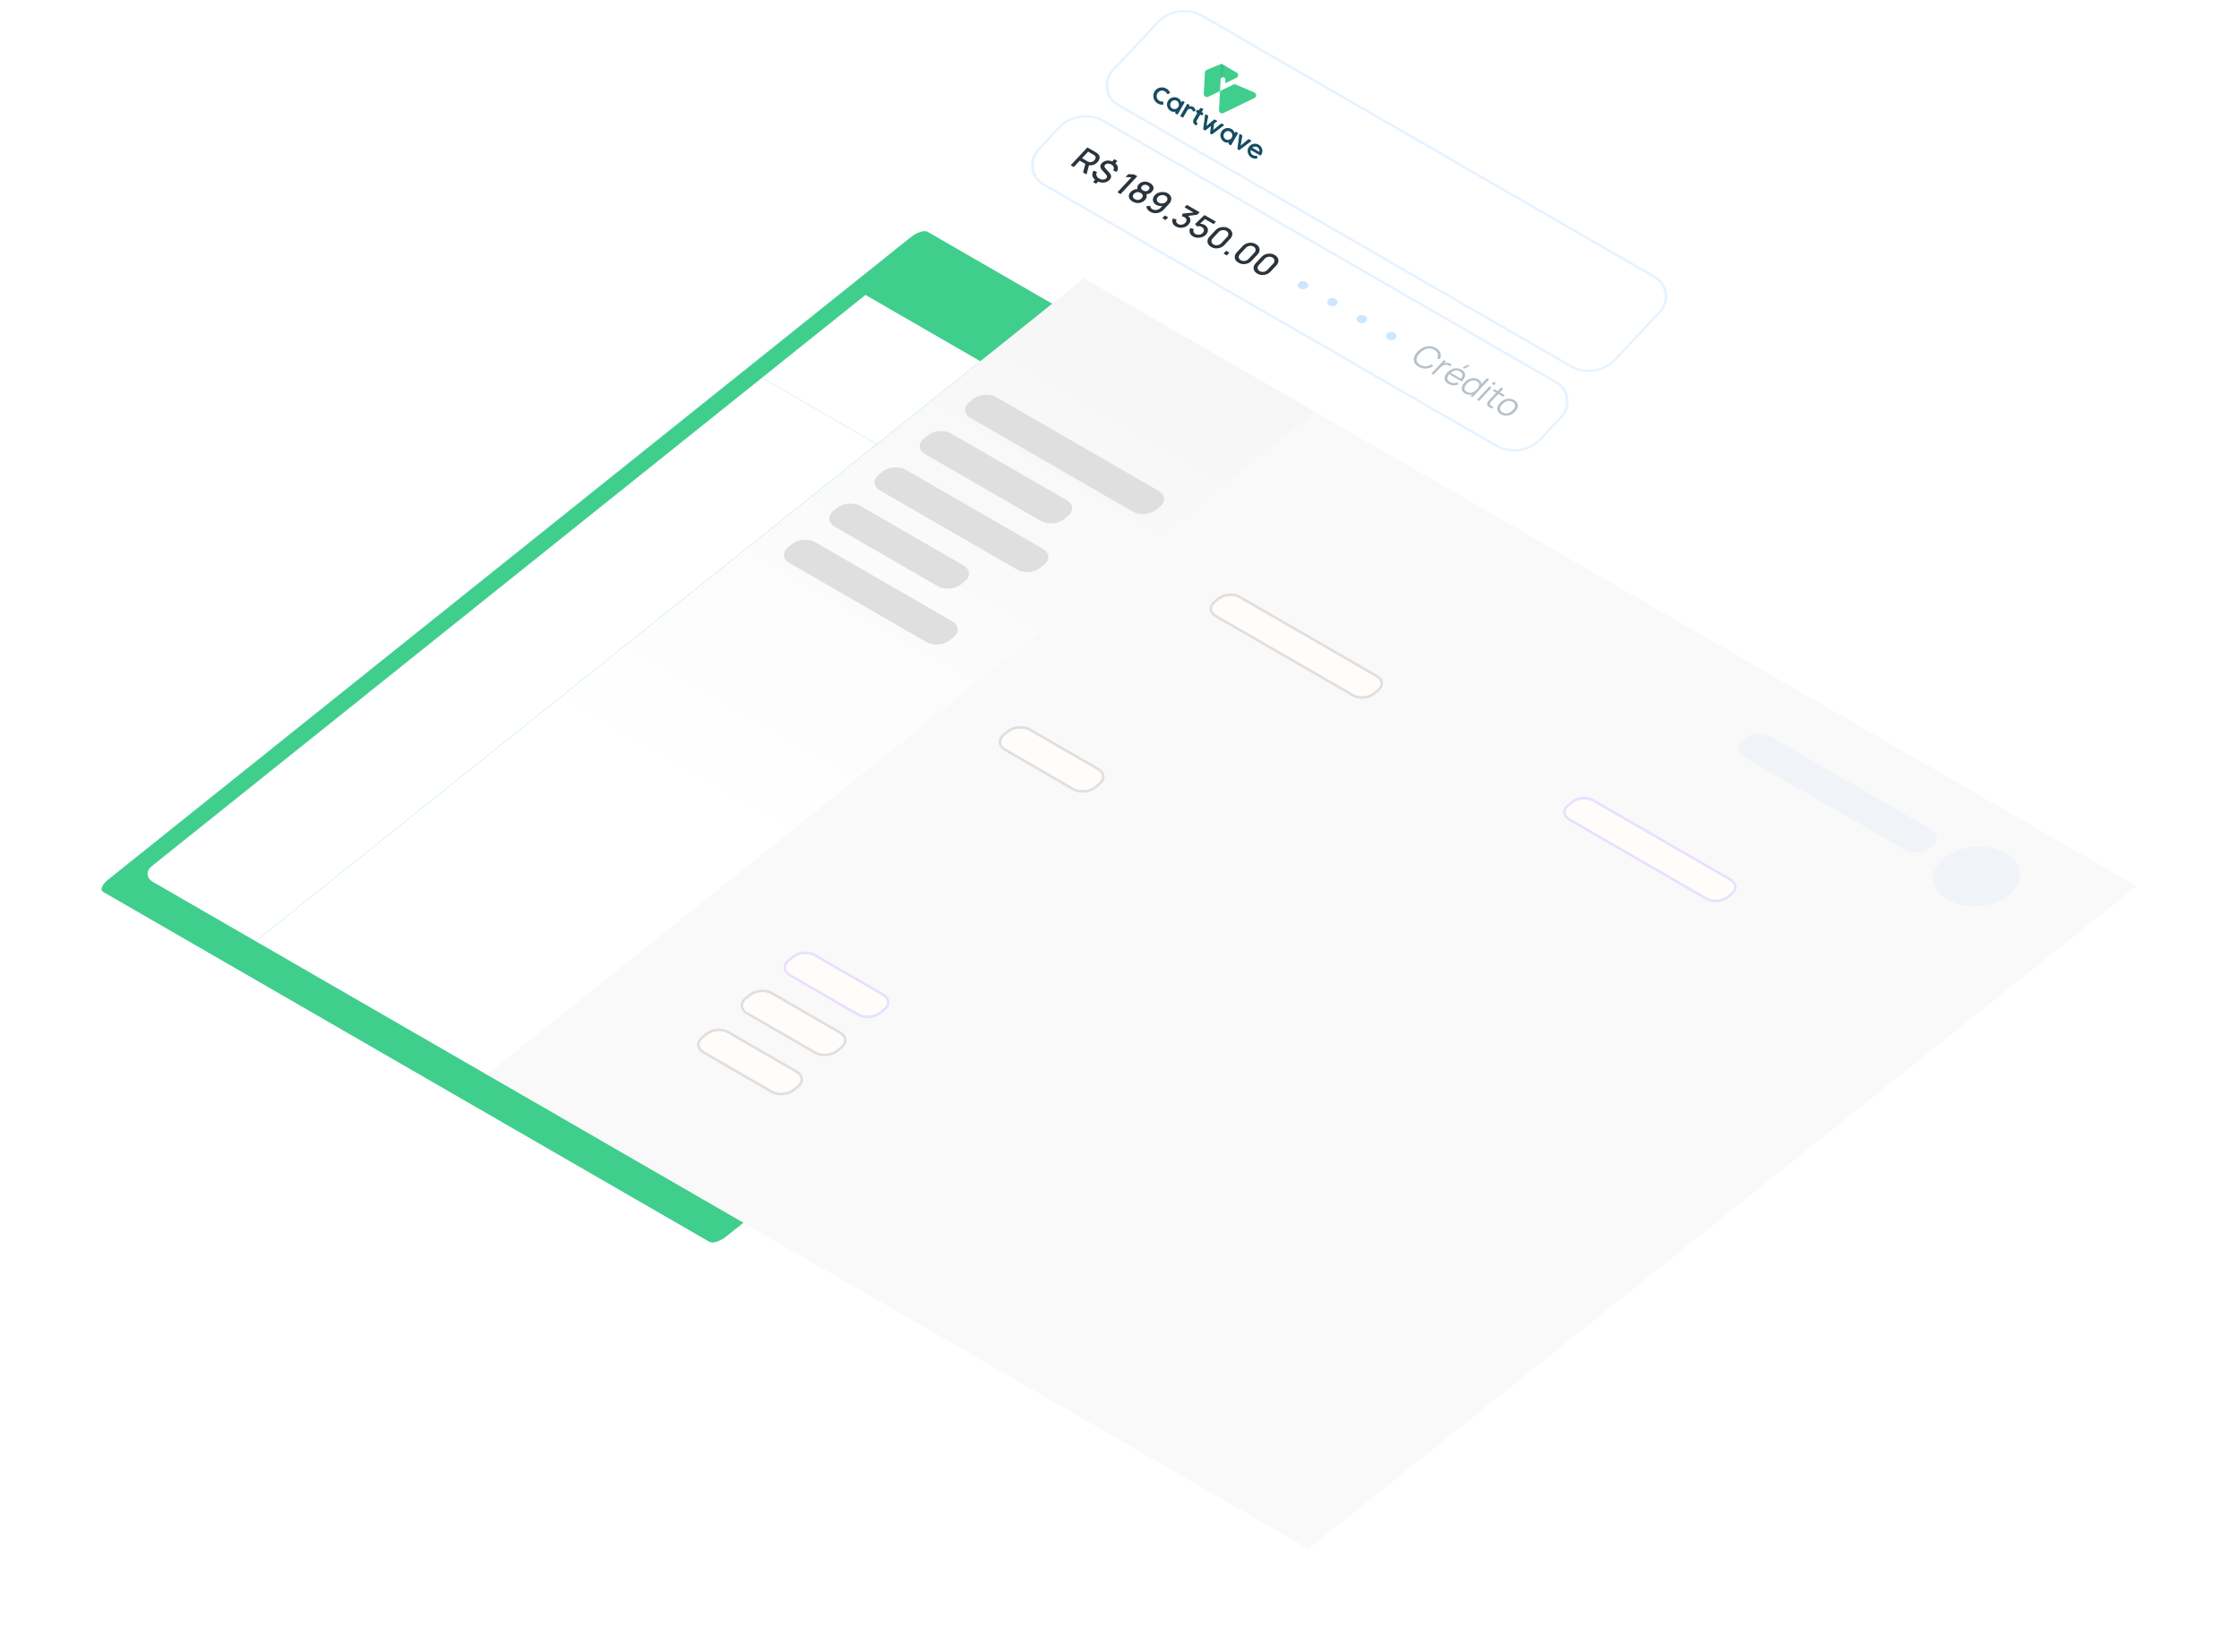<svg width="882" height="651" viewBox="0 0 882 651" fill="none" xmlns="http://www.w3.org/2000/svg">
<g filter="url(#filter0_d_467_7764)">
<path d="M594.288 179.252L355.413 41.337C354.134 40.599 351.162 41.549 348.776 43.459L32.588 296.592C30.201 298.503 29.304 300.65 30.583 301.388L269.458 439.303C270.737 440.042 273.708 439.091 276.095 437.181L592.283 184.048C594.669 182.138 595.567 179.99 594.288 179.252Z" fill="#40CE8D"/>
</g>
<g filter="url(#filter1_d_467_7764)">
<path d="M831.664 289.111L507.43 101.914L181.195 363.09L505.429 550.288L831.664 289.111Z" fill="#F9F9F9"/>
<path d="M290.155 88.855L335.394 114.974L90.718 310.856L50.272 287.505C47.625 285.977 47.413 283.189 49.8 281.278L290.155 88.855Z" fill="white"/>
<path d="M508.025 102.26L416.952 49.679L90.717 310.855L181.79 363.436L508.025 102.26Z" fill="url(#paint0_linear_467_7764)"/>
<path d="M376.172 82.327L330.933 56.208L290.153 88.855L335.392 114.974L376.172 82.327Z" fill="white"/>
<path d="M446.435 133.428L382.508 96.52C379.861 94.991 375.78 95.301 373.394 97.211L371.841 98.455C369.454 100.365 369.666 103.153 372.313 104.681L436.24 141.59C438.888 143.118 442.968 142.808 445.355 140.898L446.908 139.655C449.294 137.744 449.083 134.956 446.435 133.428Z" fill="#DFDFDF"/>
<path d="M750.891 266.897L686.964 229.989C684.317 228.461 680.236 228.77 677.85 230.681L676.297 231.924C673.911 233.835 674.122 236.622 676.769 238.151L740.696 275.059C743.344 276.588 747.424 276.278 749.811 274.368L751.364 273.124C753.75 271.214 753.539 268.426 750.891 266.897Z" fill="#F0F4F9"/>
<path d="M781.409 292.666C787.743 287.595 787.181 280.195 780.154 276.138C773.127 272.081 762.296 272.903 755.961 277.974C749.627 283.046 750.189 290.445 757.216 294.502C764.243 298.559 775.074 297.737 781.409 292.666Z" fill="#F0F4F9"/>
<path d="M410.216 137.098L364.667 110.801C362.02 109.272 357.94 109.582 355.553 111.492L354 112.736C351.614 114.646 351.825 117.434 354.473 118.962L400.021 145.26C402.668 146.788 406.749 146.479 409.135 144.568L410.689 143.325C413.075 141.414 412.863 138.627 410.216 137.098Z" fill="#DFDFDF"/>
<path d="M369.586 162.807L328.986 139.367C326.338 137.838 322.258 138.148 319.872 140.058L318.318 141.302C315.932 143.212 316.144 146 318.791 147.528L359.392 170.969C362.039 172.498 366.119 172.188 368.506 170.277L370.059 169.034C372.445 167.123 372.234 164.336 369.586 162.807Z" fill="#DFDFDF"/>
<path d="M400.858 156.281L346.828 125.086C344.18 123.557 340.1 123.867 337.713 125.777L336.16 127.021C333.774 128.931 333.985 131.719 336.633 133.248L390.664 164.442C393.311 165.971 397.391 165.661 399.778 163.751L401.331 162.507C403.717 160.597 403.506 157.809 400.858 156.281Z" fill="#DFDFDF"/>
<path d="M365.176 184.847L311.145 153.652C308.498 152.124 304.417 152.433 302.031 154.344L300.478 155.587C298.091 157.498 298.303 160.285 300.95 161.814L354.981 193.008C357.628 194.537 361.709 194.227 364.095 192.317L365.648 191.073C368.035 189.163 367.823 186.375 365.176 184.847Z" fill="#DFDFDF"/>
<path d="M478.344 175.213L532.375 206.408C534.783 207.798 534.974 210.334 532.804 212.072L531.251 213.315C529.08 215.053 525.369 215.335 522.96 213.945L468.929 182.75C466.521 181.359 466.329 178.823 468.5 177.085L470.052 175.842C472.223 174.104 475.936 173.823 478.344 175.213Z" fill="#FFFCF9" stroke="#DFDFDF"/>
<path d="M617.605 255.365L671.636 286.56C674.044 287.95 674.236 290.486 672.065 292.224L670.513 293.467C668.342 295.205 664.63 295.487 662.222 294.097L608.191 262.902C605.783 261.512 605.591 258.975 607.761 257.237L609.314 255.994C611.485 254.256 615.197 253.975 617.605 255.365Z" fill="#FFFCF9" stroke="#E5E1FF"/>
<path d="M395.756 227.507L422.568 243.019C425.085 244.475 425.286 247.131 423.017 248.951L421.4 250.248C419.132 252.068 415.252 252.363 412.735 250.907L385.923 235.395C383.407 233.939 383.206 231.283 385.475 229.463L387.091 228.167C389.36 226.347 393.239 226.052 395.756 227.507Z" fill="#FFFCF9" stroke="#DFDFDF"/>
<path d="M311.036 316.367L337.848 331.878C340.365 333.334 340.566 335.99 338.297 337.81L336.681 339.107C334.412 340.927 330.532 341.222 328.016 339.766L301.204 324.254C298.687 322.798 298.486 320.143 300.755 318.323L302.371 317.026C304.64 315.206 308.52 314.911 311.036 316.367Z" fill="#FFFCF9" stroke="#E5E1FF"/>
<path d="M294.092 331.345L320.904 346.856C323.421 348.312 323.622 350.968 321.353 352.788L319.736 354.085C317.468 355.905 313.588 356.2 311.071 354.744L284.259 339.232C281.743 337.777 281.542 335.121 283.81 333.301L285.427 332.004C287.696 330.184 291.575 329.889 294.092 331.345Z" fill="#FFFCF9" stroke="#DFDFDF"/>
<path d="M276.985 346.742L303.796 362.253C306.313 363.709 306.514 366.365 304.245 368.185L302.629 369.482C300.36 371.302 296.48 371.597 293.964 370.141L267.152 354.629C264.635 353.173 264.434 350.518 266.703 348.698L268.319 347.401C270.588 345.581 274.468 345.286 276.985 346.742Z" fill="#FFFCF9" stroke="#DFDFDF"/>
</g>
<rect x="0.087" y="0.587" width="228.296" height="48.201" rx="10.985" transform="matrix(0.866 0.5 -0.684 0.73 464.101 0.115)" fill="white"/>
<rect x="0.087" y="0.587" width="228.296" height="48.201" rx="10.985" transform="matrix(0.866 0.5 -0.684 0.73 464.101 0.115)" stroke="#E6F3FF" stroke-width="0.955"/>
<g clip-path="url(#clip0_467_7764)">
<path fill-rule="evenodd" clip-rule="evenodd" d="M475.372 27.538L481.168 25.13L487.127 28.57C487.524 28.799 487.748 29.195 487.738 29.646C487.728 30.097 487.485 30.474 487.079 30.672L482.99 32.657C482.911 32.695 482.823 32.689 482.749 32.64C482.675 32.59 482.635 32.512 482.64 32.425L482.695 31.403C482.713 31.077 482.569 30.786 482.297 30.598C482.024 30.41 481.701 30.376 481.401 30.507L481.382 30.515C481.063 30.653 480.865 30.937 480.847 31.282L480.712 33.762L480.71 33.763L480.638 35.112L480.637 35.132L480.598 35.876L475.955 38.133C475.561 38.325 475.123 38.294 474.752 38.049C474.381 37.804 474.182 37.414 474.205 36.977L474.652 28.556C474.676 28.095 474.944 27.716 475.372 27.538Z" fill="#40CE8D"/>
<path fill-rule="evenodd" clip-rule="evenodd" d="M486.845 33.31L494.089 36.433C494.533 36.625 494.811 37.027 494.829 37.502C494.847 37.978 494.599 38.391 494.171 38.599L481.95 44.541C481.555 44.733 481.117 44.702 480.747 44.458C480.375 44.213 480.176 43.822 480.2 43.385L480.597 35.876L485.833 33.33C486.16 33.171 486.507 33.164 486.845 33.31Z" fill="#40CE8D"/>
<path fill-rule="evenodd" clip-rule="evenodd" d="M481.168 25.13L480.847 31.282C480.867 30.939 481.065 30.659 481.381 30.522L481.4 30.514C481.7 30.383 482.024 30.416 482.297 30.605C482.569 30.794 482.713 31.085 482.695 31.41L482.638 32.425C482.634 32.513 482.674 32.591 482.748 32.64C482.822 32.69 482.91 32.696 482.989 32.657L483.33 32.492L483.644 26.56L481.168 25.13Z" fill="url(#paint1_linear_467_7764)"/>
<path d="M458.003 40.01C458.082 40.002 458.139 40.01 458.181 40.034C458.222 40.057 458.246 40.095 458.251 40.148L458.268 41.034C458.28 41.083 458.276 41.124 458.257 41.156C458.234 41.196 458.18 41.22 458.094 41.233C457.76 41.267 457.429 41.252 457.097 41.183C456.767 41.116 456.429 40.982 456.087 40.784C455.541 40.469 455.114 40.047 454.804 39.517C454.495 38.987 454.334 38.419 454.325 37.813C454.316 37.206 454.466 36.635 454.774 36.102C455.083 35.567 455.501 35.154 456.029 34.861C456.558 34.568 457.129 34.425 457.74 34.431C458.352 34.437 458.931 34.597 459.477 34.912C459.819 35.11 460.104 35.336 460.328 35.587C460.555 35.837 460.738 36.119 460.877 36.431C460.901 36.495 460.901 36.55 460.874 36.595C460.858 36.623 460.84 36.641 460.814 36.652L460.001 37.1C459.957 37.117 459.917 37.116 459.879 37.094C459.841 37.072 459.806 37.032 459.778 36.976C459.65 36.743 459.516 36.546 459.375 36.39C459.234 36.231 459.062 36.095 458.861 35.978C458.515 35.778 458.153 35.679 457.775 35.681C457.399 35.684 457.046 35.782 456.72 35.972C456.393 36.163 456.132 36.429 455.934 36.772C455.738 37.112 455.636 37.476 455.63 37.859C455.625 38.242 455.715 38.6 455.899 38.931C456.084 39.264 456.348 39.531 456.695 39.731C456.899 39.849 457.115 39.929 457.344 39.974C457.572 40.019 457.792 40.031 458.003 40.01ZM463.97 45.014C463.908 45.121 463.825 45.145 463.722 45.085L463.023 44.682C462.951 44.64 462.907 44.584 462.889 44.513C462.869 44.441 462.88 44.372 462.921 44.301L463.106 43.981C462.768 44.061 462.436 44.081 462.103 44.041C461.773 44.001 461.462 43.898 461.174 43.732C460.732 43.477 460.379 43.128 460.115 42.685C459.851 42.242 459.713 41.763 459.7 41.244C459.688 40.726 459.818 40.227 460.094 39.749C460.358 39.293 460.715 38.937 461.166 38.681C461.617 38.426 462.102 38.296 462.62 38.292C463.137 38.288 463.626 38.419 464.088 38.685C464.43 38.883 464.701 39.113 464.897 39.374C465.093 39.635 465.228 39.945 465.304 40.306L465.65 39.866C465.691 39.814 465.73 39.782 465.768 39.77C465.806 39.759 465.85 39.767 465.902 39.797L466.556 40.175C466.66 40.235 466.682 40.318 466.619 40.425L463.97 45.014ZM464.172 42.098C464.331 41.822 464.41 41.53 464.412 41.22C464.412 40.908 464.339 40.618 464.192 40.348C464.045 40.077 463.835 39.863 463.563 39.706C463.299 39.554 463.016 39.479 462.714 39.483C462.411 39.487 462.127 39.568 461.861 39.725C461.594 39.882 461.377 40.104 461.212 40.389C461.05 40.67 460.967 40.964 460.961 41.273C460.956 41.581 461.025 41.867 461.171 42.131C461.317 42.394 461.526 42.606 461.798 42.763C462.077 42.924 462.369 43 462.676 42.995C462.983 42.987 463.269 42.906 463.535 42.747C463.8 42.59 464.012 42.374 464.172 42.098ZM467.628 41.018C467.691 40.909 467.774 40.883 467.877 40.943L468.442 41.269C468.51 41.308 468.558 41.35 468.585 41.394C468.612 41.439 468.609 41.502 468.579 41.589L468.413 42.054C468.664 41.92 468.926 41.856 469.197 41.861C469.469 41.864 469.73 41.938 469.977 42.08C470.245 42.235 470.459 42.436 470.621 42.684C470.782 42.933 470.902 43.163 470.98 43.376C471.007 43.466 471.007 43.535 470.979 43.583C470.959 43.617 470.924 43.645 470.872 43.665L470.211 43.962C470.157 43.986 470.109 43.988 470.067 43.964C470.032 43.943 470 43.904 469.973 43.845C469.889 43.677 469.793 43.52 469.686 43.38C469.578 43.241 469.439 43.121 469.271 43.024C469.102 42.926 468.919 42.874 468.726 42.868C468.53 42.863 468.337 42.916 468.149 43.028C467.96 43.138 467.794 43.316 467.654 43.558L466.103 46.246C466.044 46.354 465.959 46.377 465.851 46.314L465.045 45.849C464.942 45.789 464.922 45.706 464.983 45.599L467.628 41.018ZM473.942 44.482C474.054 44.547 474.077 44.634 474.012 44.746L473.645 45.383C473.614 45.437 473.573 45.468 473.52 45.478C473.468 45.487 473.416 45.475 473.365 45.446L472.801 45.12L471.418 47.516C471.318 47.688 471.268 47.844 471.272 47.983C471.275 48.123 471.354 48.243 471.508 48.341L471.629 48.422C471.716 48.479 471.759 48.536 471.756 48.589C471.754 48.643 471.737 48.696 471.706 48.75L471.392 49.295C471.318 49.423 471.18 49.429 470.979 49.312C470.674 49.136 470.435 48.922 470.264 48.669C470.092 48.418 470 48.144 469.99 47.853C469.981 47.561 470.06 47.27 470.227 46.981L471.676 44.471L471.223 44.209C471.179 44.184 471.149 44.148 471.13 44.097C471.112 44.047 471.117 43.996 471.148 43.942L471.509 43.317C471.543 43.259 471.586 43.224 471.637 43.213C471.689 43.202 471.738 43.21 471.784 43.236L472.238 43.498L472.702 42.694C472.735 42.637 472.769 42.602 472.806 42.59C472.843 42.578 472.897 42.58 472.969 42.601L473.902 42.836C473.926 42.843 473.944 42.848 473.952 42.852C473.99 42.875 474.009 42.908 474.011 42.952C474.014 42.996 474 43.043 473.971 43.094L473.363 44.147L473.942 44.482ZM477.55 52.883C477.455 52.953 477.361 52.96 477.27 52.907L476.803 52.637C476.711 52.584 476.671 52.499 476.683 52.382L477.042 49.667L474.881 51.342C474.786 51.412 474.693 51.419 474.601 51.366L474.11 51.083C474.017 51.029 473.977 50.944 473.99 50.827L474.72 45.23C474.727 45.181 474.741 45.14 474.76 45.108C474.787 45.06 474.824 45.032 474.87 45.025C474.916 45.018 474.964 45.029 475.016 45.059L475.817 45.522C475.909 45.575 475.945 45.663 475.926 45.787L475.233 49.648L478.262 47.12C478.348 47.045 478.441 47.036 478.539 47.093L479.389 47.584C479.475 47.634 479.5 47.693 479.462 47.76C479.445 47.789 479.409 47.824 479.355 47.869L478.239 48.745L477.956 51.177L481.012 48.707C481.104 48.636 481.196 48.627 481.289 48.681L482.098 49.148C482.185 49.198 482.21 49.257 482.171 49.324C482.154 49.354 482.118 49.389 482.065 49.433L477.55 52.883ZM485 57.156C484.939 57.263 484.856 57.287 484.752 57.227L484.054 56.824C483.982 56.782 483.938 56.726 483.919 56.655C483.9 56.583 483.91 56.514 483.951 56.443L484.136 56.123C483.798 56.203 483.466 56.223 483.133 56.183C482.803 56.142 482.492 56.04 482.205 55.874C481.763 55.619 481.41 55.27 481.146 54.827C480.882 54.384 480.744 53.904 480.731 53.386C480.718 52.868 480.849 52.369 481.125 51.891C481.389 51.435 481.745 51.079 482.197 50.823C482.648 50.568 483.132 50.438 483.651 50.434C484.167 50.43 484.657 50.561 485.118 50.827C485.461 51.025 485.731 51.255 485.927 51.516C486.124 51.776 486.259 52.087 486.334 52.448L486.681 52.008C486.721 51.956 486.761 51.924 486.799 51.912C486.837 51.901 486.88 51.91 486.933 51.94L487.587 52.318C487.69 52.377 487.712 52.46 487.65 52.567L485 57.156ZM485.202 54.24C485.361 53.964 485.441 53.672 485.442 53.362C485.443 53.05 485.37 52.76 485.222 52.49C485.075 52.219 484.865 52.005 484.593 51.848C484.329 51.696 484.046 51.621 483.744 51.625C483.442 51.63 483.158 51.71 482.891 51.867C482.625 52.024 482.408 52.245 482.243 52.531C482.081 52.812 481.998 53.106 481.992 53.415C481.987 53.724 482.056 54.009 482.202 54.273C482.347 54.536 482.557 54.748 482.829 54.905C483.107 55.066 483.4 55.142 483.706 55.136C484.014 55.13 484.299 55.048 484.566 54.889C484.831 54.731 485.043 54.516 485.202 54.24ZM488.294 59.086C488.198 59.155 488.105 59.163 488.014 59.11L487.583 58.861C487.492 58.809 487.451 58.724 487.464 58.606L488.182 53.003C488.189 52.954 488.202 52.912 488.221 52.88C488.248 52.833 488.285 52.804 488.331 52.797C488.377 52.79 488.425 52.801 488.477 52.832L489.279 53.294C489.37 53.347 489.407 53.435 489.388 53.559L488.724 57.379L491.706 54.882C491.793 54.807 491.885 54.799 491.983 54.856L492.879 55.373C492.962 55.421 492.986 55.481 492.946 55.55C492.93 55.577 492.895 55.611 492.842 55.655L488.294 59.086ZM495.005 61.352C495.055 61.349 495.097 61.358 495.133 61.378C495.173 61.401 495.196 61.435 495.199 61.48L495.322 62.191C495.331 62.251 495.325 62.299 495.303 62.336C495.281 62.376 495.238 62.403 495.175 62.417C494.74 62.499 494.343 62.513 493.989 62.456C493.635 62.398 493.292 62.275 492.959 62.083C492.511 61.824 492.154 61.466 491.889 61.011C491.625 60.556 491.487 60.068 491.474 59.546C491.461 59.024 491.586 58.537 491.846 58.086C492.111 57.627 492.465 57.268 492.906 57.008C493.348 56.749 493.829 56.618 494.347 56.615C494.863 56.611 495.363 56.747 495.842 57.024C496.232 57.249 496.563 57.565 496.835 57.97C497.109 58.374 497.26 58.839 497.29 59.363C497.32 59.888 497.175 60.426 496.856 60.979C496.783 61.104 496.716 61.187 496.654 61.226C496.591 61.265 496.532 61.275 496.474 61.257C496.417 61.241 496.335 61.202 496.229 61.141L492.714 59.111C492.636 59.373 492.618 59.63 492.659 59.885C492.701 60.142 492.796 60.376 492.947 60.591C493.097 60.806 493.29 60.982 493.528 61.12C493.709 61.224 493.879 61.297 494.033 61.338C494.187 61.379 494.322 61.4 494.437 61.4C494.55 61.4 494.684 61.391 494.836 61.373L495.005 61.352ZM495.31 57.967C495.094 57.842 494.866 57.772 494.624 57.757C494.381 57.742 494.146 57.776 493.916 57.856C493.685 57.936 493.479 58.055 493.293 58.212L496.092 59.828C496.159 59.443 496.125 59.082 495.99 58.746C495.856 58.41 495.627 58.15 495.31 57.967Z" fill="#154D62"/>
</g>
<rect x="0.087" y="0.587" width="228.296" height="34.328" rx="10.985" transform="matrix(0.866 0.5 -0.684 0.73 425.263 41.559)" fill="white"/>
<rect x="0.087" y="0.587" width="228.296" height="34.328" rx="10.985" transform="matrix(0.866 0.5 -0.684 0.73 425.263 41.559)" stroke="#E6F3FF" stroke-width="0.955"/>
<path d="M421.76 65.119L428.344 58.094L431.714 60.039C431.795 60.086 431.892 60.148 432.006 60.223C432.123 60.295 432.227 60.371 432.32 60.45C432.725 60.779 432.987 61.135 433.103 61.518C433.224 61.904 433.215 62.297 433.077 62.699C432.939 63.1 432.693 63.489 432.339 63.867C431.815 64.426 431.193 64.811 430.472 65.022C429.754 65.229 429.008 65.187 428.234 64.895L427.696 64.66L425.334 63.296L422.97 65.818L421.76 65.119ZM426.636 67.934L427.67 64.126L429.139 64.568L428.019 68.734L426.636 67.934ZM426.239 62.33L428.353 63.55C428.43 63.595 428.518 63.64 428.617 63.687C428.719 63.737 428.821 63.778 428.921 63.81C429.214 63.904 429.496 63.929 429.769 63.886C430.044 63.84 430.296 63.749 430.523 63.615C430.75 63.48 430.944 63.327 431.106 63.155C431.267 62.982 431.395 62.792 431.488 62.586C431.583 62.375 431.617 62.162 431.588 61.944C431.563 61.724 431.449 61.518 431.248 61.327C431.181 61.258 431.103 61.193 431.013 61.131C430.926 61.071 430.844 61.019 430.767 60.974L428.653 59.754L426.239 62.33ZM430.571 71.703L431.641 70.561L432.851 71.26L431.781 72.402L430.571 71.703ZM437.9 63.882L438.975 62.735L440.185 63.434L439.111 64.581L437.9 63.882ZM432.01 71.263C431.431 70.928 430.996 70.542 430.705 70.103C430.414 69.665 430.273 69.2 430.281 68.708C430.296 68.216 430.467 67.723 430.793 67.229L432.142 67.76C431.868 68.243 431.804 68.718 431.951 69.183C432.1 69.646 432.44 70.03 432.968 70.335C433.493 70.638 434.019 70.779 434.545 70.757C435.075 70.737 435.494 70.563 435.802 70.234C436.022 70 436.115 69.761 436.083 69.516C436.054 69.274 435.897 68.994 435.614 68.674L434.132 67.037C433.257 66.066 433.227 65.146 434.041 64.278C434.425 63.868 434.874 63.578 435.389 63.41C435.908 63.243 436.458 63.2 437.038 63.279C437.618 63.358 438.192 63.562 438.759 63.889C439.298 64.21 439.701 64.573 439.969 64.979C440.241 65.386 440.373 65.823 440.365 66.29C440.36 66.758 440.211 67.238 439.916 67.73L438.509 67.203C438.69 66.922 438.783 66.635 438.789 66.343C438.799 66.052 438.723 65.778 438.561 65.519C438.403 65.263 438.164 65.039 437.842 64.849C437.544 64.666 437.231 64.548 436.906 64.496C436.587 64.442 436.283 64.452 435.994 64.526C435.712 64.598 435.479 64.732 435.297 64.927C435.095 65.142 435.023 65.381 435.08 65.644C435.136 65.908 435.327 66.216 435.651 66.568L436.833 67.83C437.371 68.411 437.658 68.94 437.693 69.416C437.729 69.893 437.516 70.377 437.056 70.868C436.654 71.297 436.174 71.599 435.618 71.774C435.068 71.948 434.48 71.995 433.854 71.914C433.231 71.83 432.616 71.613 432.01 71.263ZM440.189 75.76L445.722 69.856L443.398 69.755L444.463 68.618L446.773 68.734L448.007 69.446L441.423 76.472L440.189 75.76ZM446.154 79.429C445.61 79.115 445.213 78.745 444.963 78.32C444.719 77.894 444.632 77.448 444.701 76.981C444.773 76.516 445.012 76.068 445.417 75.635C445.795 75.232 446.253 74.927 446.791 74.722C447.329 74.516 447.91 74.445 448.533 74.51L448.181 74.847C448 74.457 447.942 74.068 448.008 73.68C448.081 73.291 448.279 72.924 448.602 72.579C448.977 72.179 449.412 71.896 449.906 71.731C450.4 71.565 450.915 71.514 451.451 71.577C451.99 71.643 452.511 71.821 453.012 72.111C453.514 72.4 453.884 72.736 454.12 73.119C454.357 73.501 454.448 73.902 454.394 74.322C454.34 74.742 454.125 75.151 453.75 75.552C453.427 75.896 453.045 76.154 452.605 76.326C452.164 76.498 451.668 76.57 451.117 76.543L451.42 76.191C451.689 76.627 451.779 77.08 451.69 77.55C451.604 78.016 451.372 78.451 450.994 78.855C450.588 79.287 450.112 79.599 449.565 79.789C449.017 79.98 448.447 80.046 447.852 79.988C447.261 79.927 446.695 79.741 446.154 79.429ZM447.064 78.458C447.512 78.717 447.971 78.824 448.441 78.779C448.914 78.732 449.336 78.509 449.708 78.113C450.08 77.716 450.224 77.333 450.142 76.964C450.066 76.595 449.802 76.279 449.35 76.019C448.898 75.758 448.435 75.653 447.958 75.704C447.489 75.754 447.069 75.977 446.697 76.374C446.325 76.771 446.181 77.154 446.263 77.522C446.349 77.888 446.616 78.2 447.064 78.458ZM450.265 75.043C450.647 75.264 451.03 75.362 451.415 75.339C451.807 75.314 452.157 75.138 452.465 74.809C452.772 74.481 452.883 74.166 452.796 73.865C452.716 73.564 452.485 73.302 452.103 73.082C451.72 72.861 451.332 72.764 450.937 72.792C450.545 72.817 450.196 72.993 449.888 73.322C449.58 73.65 449.469 73.965 449.556 74.266C449.646 74.563 449.882 74.822 450.265 75.043ZM460.015 76.161C460.552 76.471 460.934 76.86 461.162 77.327C461.394 77.792 461.46 78.286 461.361 78.81C461.262 79.335 460.986 79.839 460.532 80.324L458.437 82.558C457.956 83.072 457.406 83.449 456.789 83.689C456.178 83.928 455.546 84.025 454.894 83.979C454.245 83.935 453.627 83.743 453.04 83.405C452.6 83.15 452.252 82.842 451.997 82.479C451.742 82.117 451.602 81.715 451.575 81.273L453.121 81.09C453.117 81.354 453.187 81.607 453.328 81.849C453.47 82.092 453.674 82.29 453.941 82.444C454.284 82.642 454.653 82.747 455.046 82.759C455.444 82.772 455.821 82.71 456.178 82.57C456.535 82.43 456.834 82.232 457.075 81.975L458.282 80.687L458.315 81.052C457.829 81.177 457.336 81.213 456.838 81.161C456.339 81.109 455.887 80.966 455.482 80.732C454.961 80.431 454.592 80.063 454.376 79.627C454.159 79.191 454.097 78.731 454.187 78.248C454.278 77.764 454.529 77.302 454.941 76.863C455.352 76.424 455.855 76.103 456.45 75.9C457.045 75.697 457.657 75.614 458.288 75.653C458.918 75.691 459.494 75.86 460.015 76.161ZM459.092 77.147C458.791 76.973 458.457 76.875 458.09 76.854C457.73 76.832 457.379 76.882 457.037 77.006C456.696 77.129 456.406 77.318 456.168 77.572C455.93 77.825 455.786 78.1 455.734 78.396C455.686 78.689 455.727 78.969 455.859 79.235C455.99 79.501 456.206 79.721 456.507 79.895C456.808 80.069 457.14 80.165 457.503 80.185C457.866 80.204 458.218 80.151 458.56 80.028C458.905 79.901 459.196 79.711 459.434 79.457C459.669 79.207 459.81 78.935 459.859 78.642C459.911 78.352 459.871 78.073 459.74 77.807C459.609 77.541 459.393 77.321 459.092 77.147ZM457.866 85.965L458.876 84.887L460.156 85.626L459.146 86.704L457.866 85.965ZM463.181 89.237C462.768 88.999 462.441 88.71 462.2 88.37C461.962 88.027 461.825 87.657 461.787 87.259C461.753 86.864 461.832 86.465 462.023 86.065L463.449 86.467C463.277 86.834 463.254 87.179 463.38 87.502C463.508 87.822 463.744 88.078 464.087 88.271C464.395 88.444 464.719 88.539 465.061 88.555C465.402 88.572 465.731 88.519 466.049 88.396C466.369 88.27 466.651 88.077 466.895 87.817C467.26 87.427 467.417 87.021 467.366 86.6C467.318 86.182 467.062 85.839 466.599 85.571C466.468 85.496 466.317 85.434 466.148 85.386C465.982 85.341 465.815 85.309 465.647 85.292L465.834 84.16L470.828 83.667L470.681 84.034L466.628 81.693L467.538 80.722L472.552 83.618L471.643 84.589L467.343 85.159L467.642 84.82C468.167 85.123 468.53 85.486 468.73 85.907C468.933 86.325 468.98 86.763 468.872 87.222C468.77 87.679 468.524 88.116 468.134 88.533C467.713 88.981 467.214 89.308 466.637 89.511C466.064 89.716 465.474 89.796 464.867 89.752C464.265 89.71 463.703 89.538 463.181 89.237ZM469.934 93.159C469.506 92.911 469.175 92.607 468.941 92.247C468.715 91.886 468.592 91.499 468.574 91.087C468.558 90.672 468.654 90.262 468.862 89.855L470.273 90.264C470.144 90.51 470.086 90.755 470.101 90.999C470.12 91.246 470.198 91.474 470.335 91.683C470.475 91.889 470.661 92.059 470.893 92.193C471.198 92.369 471.531 92.467 471.894 92.486C472.261 92.507 472.613 92.455 472.951 92.329C473.293 92.206 473.581 92.019 473.816 91.768C474.057 91.511 474.2 91.235 474.244 90.94C474.292 90.647 474.248 90.368 474.109 90.103C473.978 89.837 473.764 89.618 473.467 89.446C473.127 89.25 472.786 89.141 472.444 89.119C472.102 89.097 471.795 89.123 471.523 89.196L470.762 88.276L474.478 84.729L478.977 87.327L478.077 88.288L474.197 86.048L475.05 85.947L472.255 88.596L472.26 88.201C472.654 88.142 473.049 88.152 473.445 88.231C473.842 88.309 474.191 88.436 474.492 88.609C475.009 88.908 475.376 89.275 475.592 89.711C475.812 90.149 475.877 90.61 475.787 91.094C475.699 91.575 475.449 92.034 475.038 92.474C474.629 92.909 474.124 93.229 473.523 93.433C472.924 93.634 472.306 93.713 471.667 93.671C471.029 93.628 470.452 93.457 469.934 93.159ZM477.121 97.308C476.553 96.98 476.149 96.586 475.908 96.126C475.669 95.663 475.597 95.175 475.691 94.662C475.788 94.152 476.061 93.658 476.509 93.18L478.777 90.76C479.225 90.282 479.745 89.93 480.336 89.706C480.931 89.483 481.545 89.393 482.176 89.437C482.81 89.477 483.411 89.662 483.979 89.989C484.546 90.317 484.949 90.712 485.187 91.175C485.428 91.635 485.5 92.121 485.403 92.631C485.309 93.143 485.039 93.638 484.59 94.117L482.323 96.537C481.875 97.015 481.353 97.365 480.758 97.588C480.166 97.813 479.553 97.905 478.919 97.865C478.287 97.821 477.688 97.635 477.121 97.308ZM478.035 96.332C478.344 96.51 478.682 96.61 479.048 96.631C479.422 96.651 479.783 96.599 480.132 96.475C480.484 96.347 480.783 96.151 481.03 95.888L483.426 93.331C483.67 93.071 483.815 92.792 483.863 92.493C483.913 92.192 483.869 91.906 483.73 91.635C483.598 91.363 483.378 91.138 483.069 90.96C482.76 90.782 482.419 90.682 482.045 90.662C481.678 90.641 481.319 90.694 480.967 90.822C480.619 90.946 480.322 91.139 480.079 91.399L477.683 93.956C477.436 94.219 477.287 94.501 477.237 94.803C477.189 95.102 477.231 95.386 477.363 95.658C477.502 95.929 477.726 96.153 478.035 96.332ZM481.99 99.893L483 98.815L484.28 99.554L483.27 100.632L481.99 99.893ZM487.865 103.511C487.297 103.183 486.893 102.789 486.652 102.329C486.414 101.866 486.342 101.378 486.435 100.866C486.532 100.356 486.805 99.861 487.253 99.383L489.521 96.963C489.969 96.485 490.489 96.134 491.08 95.909C491.676 95.686 492.289 95.597 492.92 95.64C493.555 95.681 494.156 95.865 494.723 96.192C495.291 96.52 495.693 96.915 495.932 97.379C496.173 97.839 496.245 98.324 496.147 98.834C496.054 99.347 495.783 99.842 495.335 100.32L493.067 102.74C492.619 103.218 492.097 103.568 491.502 103.791C490.91 104.016 490.297 104.108 489.663 104.068C489.032 104.024 488.432 103.838 487.865 103.511ZM488.779 102.535C489.088 102.713 489.426 102.813 489.793 102.834C490.166 102.855 490.528 102.803 490.876 102.678C491.228 102.55 491.527 102.355 491.774 102.091L494.17 99.535C494.414 99.274 494.56 98.995 494.607 98.697C494.658 98.395 494.614 98.109 494.475 97.838C494.343 97.567 494.122 97.342 493.813 97.163C493.504 96.985 493.163 96.886 492.79 96.865C492.423 96.844 492.064 96.897 491.712 97.025C491.363 97.15 491.067 97.342 490.823 97.602L488.427 100.159C488.18 100.422 488.032 100.705 487.981 101.006C487.933 101.305 487.976 101.59 488.108 101.862C488.247 102.132 488.471 102.357 488.779 102.535ZM495.296 107.801C494.728 107.473 494.324 107.079 494.083 106.619C493.844 106.156 493.772 105.668 493.866 105.156C493.963 104.646 494.236 104.151 494.684 103.673L496.952 101.253C497.4 100.775 497.92 100.424 498.511 100.199C499.106 99.976 499.72 99.887 500.351 99.93C500.985 99.971 501.586 100.155 502.154 100.482C502.721 100.81 503.124 101.206 503.362 101.669C503.603 102.129 503.675 102.614 503.578 103.124C503.484 103.637 503.214 104.132 502.765 104.61L500.498 107.03C500.05 107.508 499.528 107.858 498.932 108.081C498.341 108.306 497.728 108.398 497.094 108.358C496.462 108.314 495.863 108.129 495.296 107.801ZM496.21 106.825C496.519 107.003 496.857 107.103 497.223 107.124C497.597 107.145 497.958 107.093 498.307 106.968C498.659 106.84 498.958 106.645 499.205 106.381L501.601 103.825C501.844 103.564 501.99 103.285 502.038 102.987C502.088 102.685 502.044 102.399 501.905 102.128C501.773 101.857 501.553 101.632 501.244 101.453C500.935 101.275 500.594 101.176 500.22 101.156C499.853 101.134 499.494 101.187 499.142 101.315C498.794 101.44 498.497 101.632 498.254 101.892L495.858 104.449C495.611 104.712 495.462 104.995 495.412 105.296C495.364 105.595 495.406 105.88 495.538 106.152C495.677 106.422 495.901 106.647 496.21 106.825Z" fill="#29343D"/>
<ellipse cx="1.91" cy="1.761" rx="1.91" ry="1.761" transform="matrix(0.866 0.5 -0.684 0.73 512.856 110.112)" fill="#0088FF" fill-opacity="0.2"/>
<ellipse cx="1.91" cy="1.761" rx="1.91" ry="1.761" transform="matrix(0.866 0.5 -0.684 0.73 524.438 116.798)" fill="#0088FF" fill-opacity="0.2"/>
<ellipse cx="1.91" cy="1.761" rx="1.91" ry="1.761" transform="matrix(0.866 0.5 -0.684 0.73 536.02 123.485)" fill="#0088FF" fill-opacity="0.2"/>
<ellipse cx="1.91" cy="1.761" rx="1.91" ry="1.761" transform="matrix(0.866 0.5 -0.684 0.73 547.601 130.171)" fill="#0088FF" fill-opacity="0.2"/>
<path d="M558.811 144.472C557.981 143.993 557.425 143.434 557.143 142.795C556.865 142.153 556.836 141.472 557.058 140.753C557.28 140.034 557.727 139.315 558.401 138.596C559.075 137.877 559.816 137.328 560.624 136.948C561.433 136.567 562.268 136.387 563.128 136.408C563.992 136.426 564.839 136.674 565.669 137.154C566.638 137.713 567.233 138.38 567.454 139.154C567.677 139.924 567.574 140.727 567.143 141.561L566.096 141.25C566.44 140.591 566.535 139.966 566.38 139.376C566.225 138.785 565.774 138.274 565.025 137.842C564.372 137.465 563.713 137.277 563.045 137.278C562.378 137.279 561.725 137.44 561.084 137.762C560.45 138.083 559.855 138.533 559.299 139.114C558.746 139.698 558.369 140.275 558.168 140.845C557.97 141.418 557.971 141.957 558.169 142.462C558.374 142.967 558.803 143.407 559.456 143.784C560.205 144.216 560.961 144.403 561.725 144.343C562.493 144.279 563.224 144.022 563.92 143.572L564.61 144.264C563.724 144.835 562.778 145.153 561.77 145.218C560.767 145.28 559.78 145.031 558.811 144.472ZM563.862 147.163L568.8 141.894L569.565 142.335L568.376 143.603L568.381 143.351C568.597 143.235 568.822 143.144 569.055 143.078C569.292 143.01 569.516 142.971 569.727 142.962C570.001 142.935 570.276 142.954 570.55 143.017C570.827 143.076 571.08 143.165 571.31 143.282C571.542 143.396 571.73 143.525 571.875 143.669L571.244 144.342C571.062 144.162 570.824 144.007 570.529 143.877C570.235 143.747 569.9 143.694 569.526 143.719C569.19 143.735 568.879 143.809 568.595 143.941C568.314 144.069 568.056 144.231 567.82 144.425C567.587 144.617 567.373 144.816 567.178 145.025L564.714 147.654L563.862 147.163ZM576.855 145.266L576.125 144.844L578.232 143.73L578.961 144.151L576.855 145.266ZM570.545 151.247C569.935 150.894 569.513 150.475 569.278 149.989C569.048 149.505 569.003 148.985 569.143 148.429C569.283 147.874 569.613 147.318 570.134 146.761C570.674 146.186 571.262 145.758 571.898 145.479C572.535 145.2 573.18 145.074 573.833 145.1C574.491 145.129 575.12 145.317 575.723 145.664C576.34 146.021 576.754 146.446 576.965 146.938C577.179 147.428 577.189 147.96 576.995 148.535C576.801 149.109 576.405 149.7 575.807 150.307L574.938 149.806L575.176 149.552C575.801 148.86 576.108 148.243 576.098 147.701C576.093 147.161 575.769 146.707 575.128 146.337C574.457 145.949 573.769 145.835 573.066 145.995C572.366 146.158 571.698 146.579 571.061 147.259C570.439 147.922 570.133 148.54 570.144 149.113C570.162 149.684 570.499 150.16 571.155 150.539C571.603 150.797 572.073 150.936 572.567 150.955C573.067 150.974 573.568 150.874 574.069 150.657L574.62 151.374C573.943 151.69 573.245 151.835 572.524 151.81C571.811 151.784 571.151 151.596 570.545 151.247ZM570.572 147.285L571.134 146.685L575.912 149.443L575.349 150.043L570.572 147.285ZM577.1 155.031C576.517 154.694 576.133 154.285 575.948 153.802C575.767 153.317 575.763 152.801 575.936 152.254C576.109 151.707 576.443 151.17 576.937 150.644C577.427 150.12 577.977 149.711 578.587 149.416C579.2 149.123 579.826 148.973 580.463 148.966C581.101 148.958 581.706 149.119 582.277 149.449C582.864 149.788 583.245 150.193 583.421 150.666C583.597 151.138 583.591 151.643 583.402 152.181C583.22 152.718 582.88 153.253 582.38 153.786C581.889 154.31 581.343 154.724 580.742 155.029C580.145 155.33 579.531 155.49 578.902 155.507C578.275 155.522 577.675 155.363 577.1 155.031ZM577.813 154.413C578.257 154.669 578.709 154.79 579.169 154.775C579.629 154.76 580.08 154.634 580.522 154.398C580.966 154.158 581.379 153.835 581.76 153.428C582.147 153.015 582.417 152.61 582.57 152.212C582.726 151.811 582.743 151.437 582.621 151.091C582.503 150.747 582.226 150.449 581.79 150.197C581.342 149.939 580.884 149.818 580.417 149.834C579.95 149.85 579.496 149.976 579.054 150.212C578.617 150.451 578.212 150.768 577.84 151.165C577.465 151.565 577.198 151.967 577.039 152.372C576.887 152.775 576.869 153.153 576.985 153.506C577.101 153.859 577.377 154.161 577.813 154.413ZM579.287 156.068L583.004 152.101L582.911 152.048L585.778 148.989L586.635 149.484L580.051 156.509L579.287 156.068ZM587.667 151.245L588.421 150.44L589.272 150.931L588.518 151.736L587.667 151.245ZM581.791 157.514L586.729 152.245L587.581 152.736L582.643 158.006L581.791 157.514ZM587.783 160.974C587.374 160.833 587.004 160.656 586.673 160.445C586.345 160.236 586.098 159.998 585.931 159.731C585.769 159.467 585.728 159.178 585.808 158.863C585.879 158.603 586.002 158.371 586.176 158.166C586.357 157.96 586.568 157.728 586.809 157.471L591.331 152.646L592.176 153.134L587.682 157.93C587.475 158.151 587.303 158.338 587.166 158.49C587.037 158.64 586.956 158.794 586.922 158.95C586.857 159.248 586.955 159.505 587.217 159.722C587.482 159.94 587.868 160.148 588.373 160.344L587.783 160.974ZM588.046 153.952L588.622 153.337L592.721 155.704L592.145 156.319L588.046 153.952ZM591.264 163.209C590.642 162.85 590.223 162.425 590.005 161.933C589.788 161.442 589.758 160.918 589.915 160.362C590.073 159.807 590.407 159.258 590.916 158.714C591.434 158.161 592.008 157.746 592.637 157.468C593.267 157.19 593.91 157.062 594.566 157.085C595.23 157.107 595.866 157.294 596.476 157.647C597.102 158.008 597.523 158.434 597.741 158.926C597.965 159.416 597.997 159.938 597.835 160.491C597.68 161.044 597.348 161.591 596.839 162.134C596.321 162.687 595.748 163.106 595.119 163.389C594.493 163.67 593.849 163.799 593.185 163.777C592.522 163.755 591.882 163.565 591.264 163.209ZM591.909 162.521C592.603 162.922 593.302 163.027 594.005 162.836C594.71 162.642 595.354 162.234 595.936 161.613C596.533 160.975 596.837 160.369 596.847 159.793C596.861 159.22 596.522 158.734 595.831 158.335C595.364 158.065 594.894 157.931 594.422 157.934C593.956 157.936 593.5 158.051 593.054 158.28C592.615 158.507 592.203 158.826 591.819 159.236C591.225 159.87 590.921 160.479 590.909 161.064C590.9 161.645 591.233 162.131 591.909 162.521Z" fill="#B6C0C9"/>
<defs>
<filter id="filter0_d_467_7764" x="0" y="41.087" width="644.87" height="488.467" filterUnits="userSpaceOnUse" color-interpolation-filters="sRGB">
<feFlood flood-opacity="0" result="BackgroundImageFix"/>
<feColorMatrix in="SourceAlpha" type="matrix" values="0 0 0 0 0 0 0 0 0 0 0 0 0 0 0 0 0 0 127 0" result="hardAlpha"/>
<feOffset dx="10" dy="50"/>
<feGaussianBlur stdDeviation="20"/>
<feColorMatrix type="matrix" values="0 0 0 0 0.09 0 0 0 0 0.161 0 0 0 0 0.251 0 0 0 0.15 0"/>
<feBlend mode="normal" in2="BackgroundImageFix" result="effect1_dropShadow_467_7764"/>
<feBlend mode="normal" in="SourceGraphic" in2="effect1_dropShadow_467_7764" result="shape"/>
</filter>
<filter id="filter1_d_467_7764" x="18.14" y="49.679" width="863.524" height="600.609" filterUnits="userSpaceOnUse" color-interpolation-filters="sRGB">
<feFlood flood-opacity="0" result="BackgroundImageFix"/>
<feColorMatrix in="SourceAlpha" type="matrix" values="0 0 0 0 0 0 0 0 0 0 0 0 0 0 0 0 0 0 127 0" result="hardAlpha"/>
<feOffset dx="10" dy="60"/>
<feGaussianBlur stdDeviation="20"/>
<feColorMatrix type="matrix" values="0 0 0 0 0.09 0 0 0 0 0.161 0 0 0 0 0.251 0 0 0 0.07 0"/>
<feBlend mode="normal" in2="BackgroundImageFix" result="effect1_dropShadow_467_7764"/>
<feBlend mode="normal" in="SourceGraphic" in2="effect1_dropShadow_467_7764" result="shape"/>
</filter>
<linearGradient id="paint0_linear_467_7764" x1="462.489" y1="75.969" x2="267.837" y2="413.116" gradientUnits="userSpaceOnUse">
<stop stop-color="#F6F6F6"/>
<stop offset="0.667" stop-color="white"/>
</linearGradient>
<linearGradient id="paint1_linear_467_7764" x1="471.968" y1="26.418" x2="482.227" y2="28.091" gradientUnits="userSpaceOnUse">
<stop/>
<stop offset="1" stop-opacity="0"/>
</linearGradient>
<clipPath id="clip0_467_7764">
<rect width="49.14" height="26.343" fill="white" transform="translate(466.124 16.444) rotate(30)"/>
</clipPath>
</defs>
</svg>
